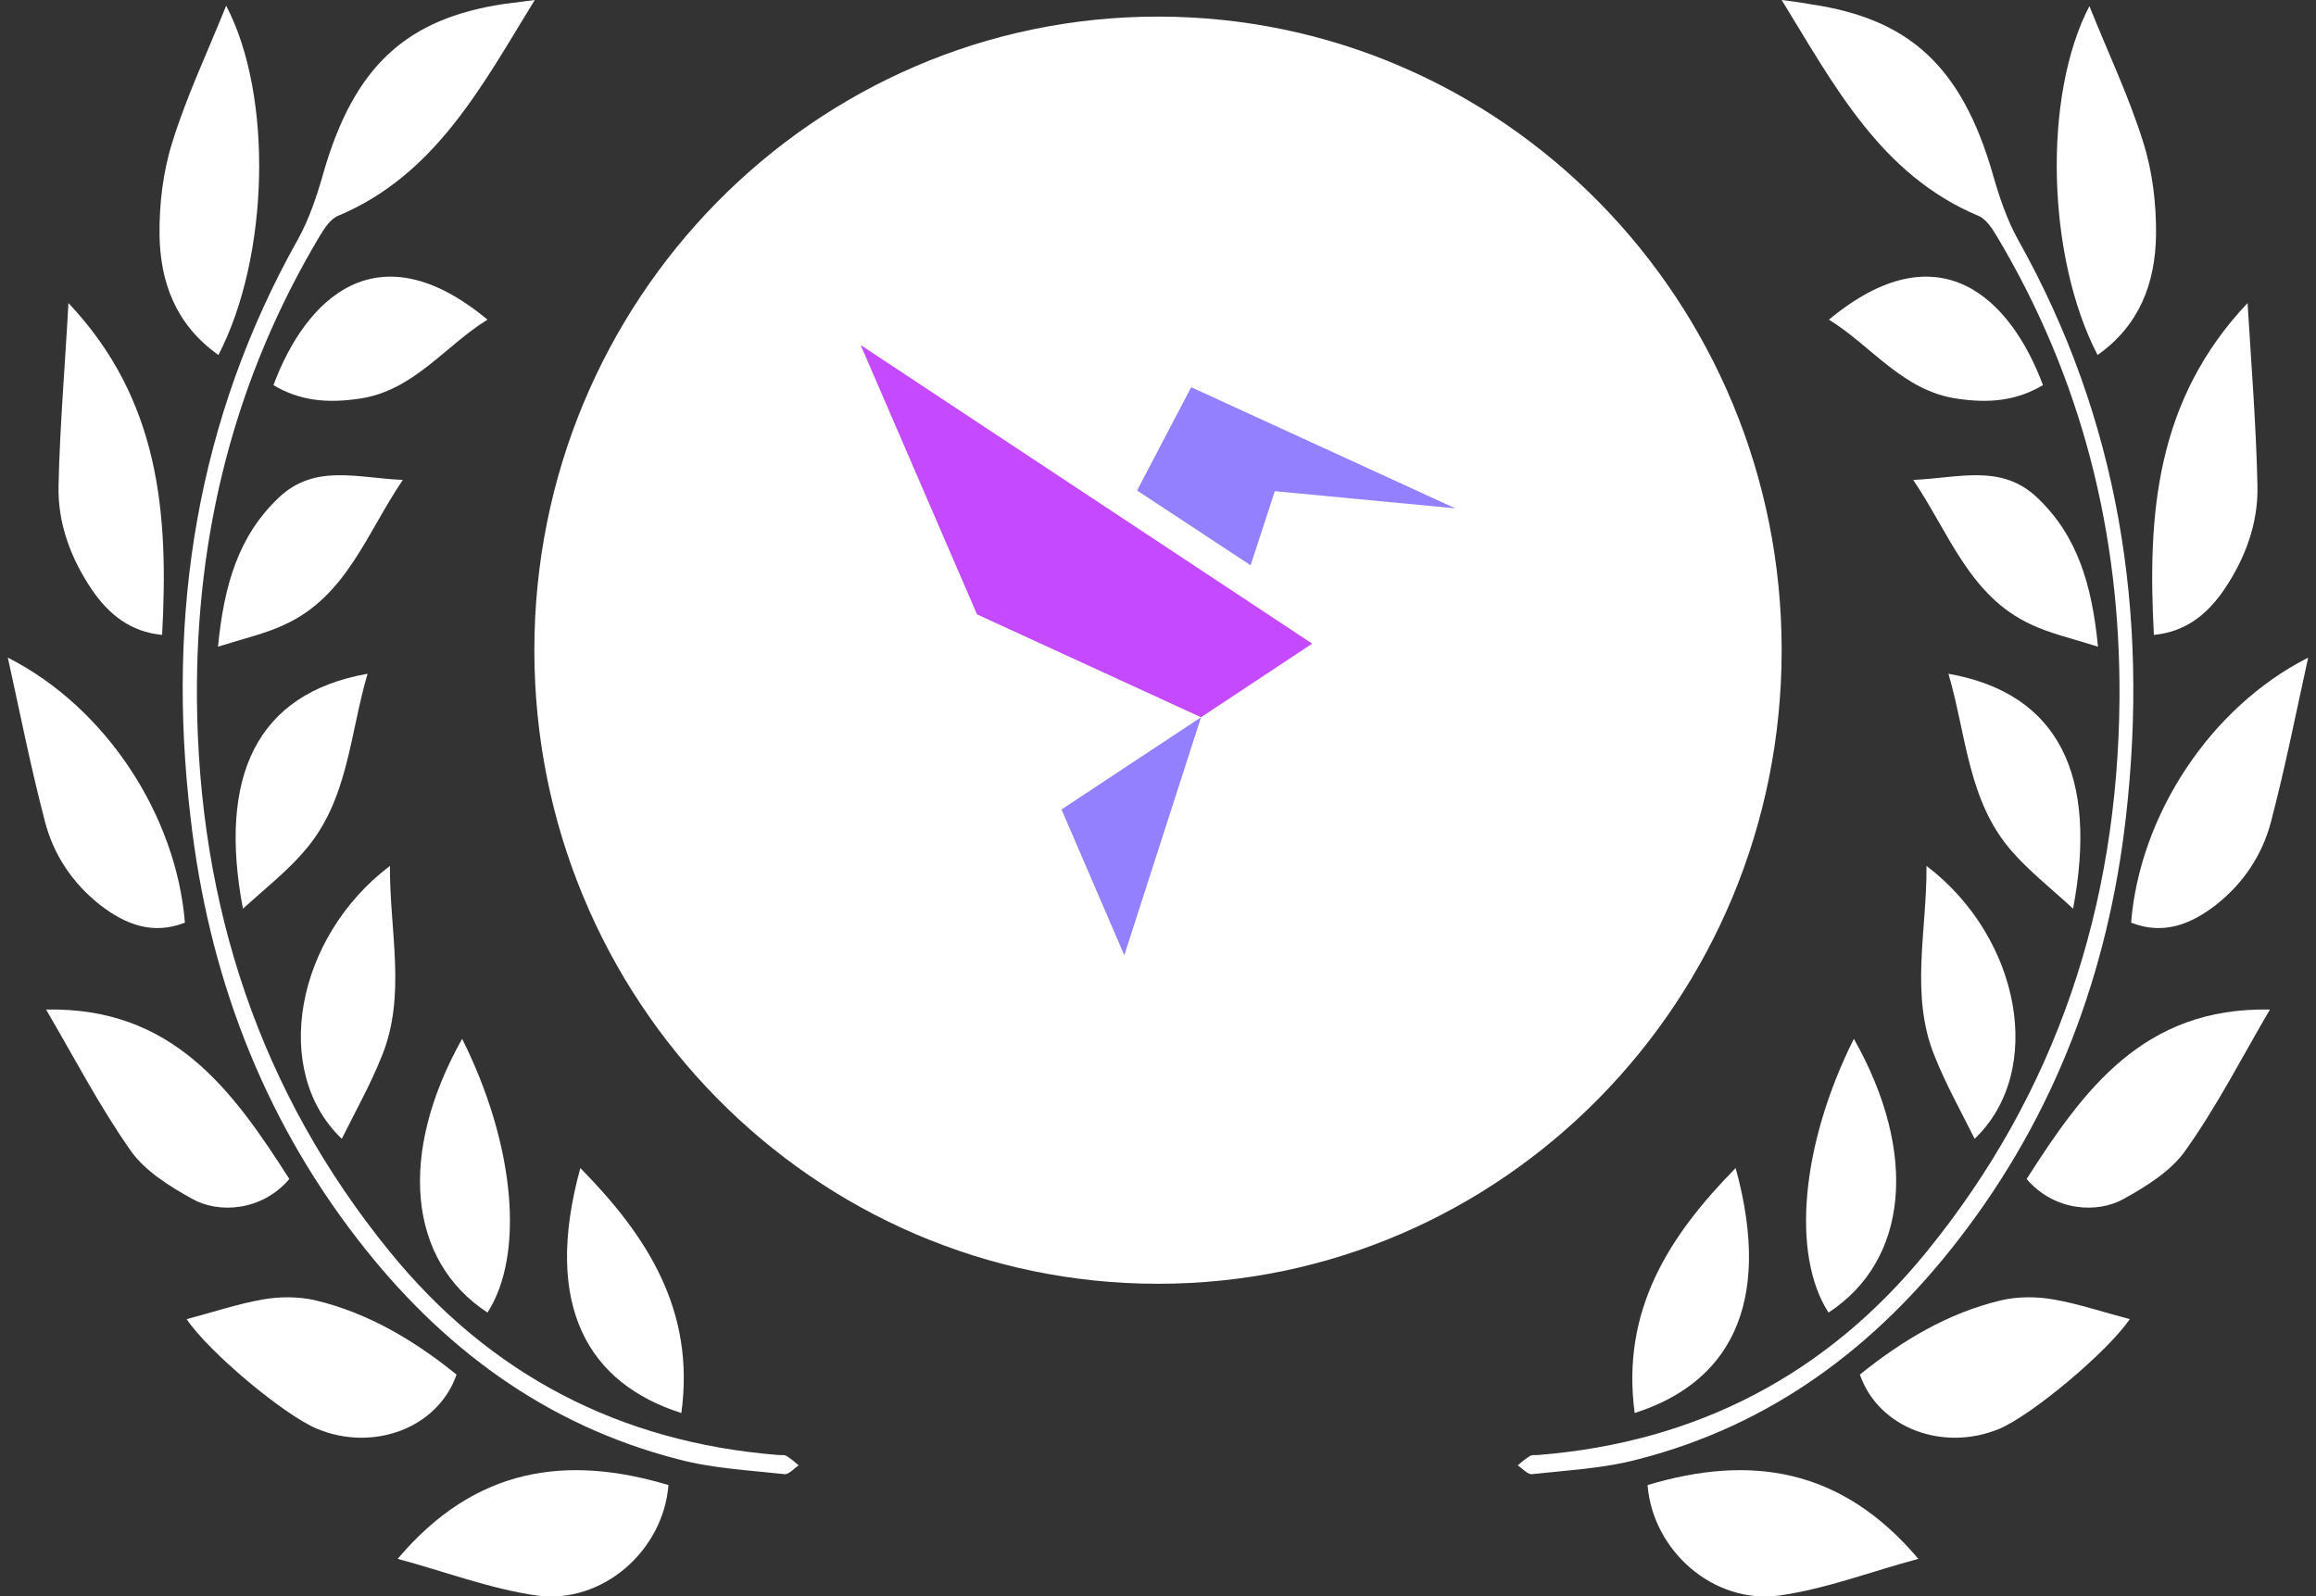 <svg width="148" height="102" viewBox="0 0 148 102" fill="none" xmlns="http://www.w3.org/2000/svg">
<rect x="0" y="0" width="148" height="102" fill="#333333" stroke="none"/>
<g clip-path="url(#clip0_3839_7040)">
<path d="M34.174 0C30.823 5.442 27.856 11.163 21.622 13.786C21.127 13.981 20.743 14.567 20.441 15.07C15.002 24.167 12.503 34.102 12.585 44.707C12.695 57.879 16.595 69.795 24.918 80.009C31.317 87.879 39.639 92.177 49.692 92.986C49.884 93.014 50.077 92.958 50.242 93.042C50.516 93.209 50.791 93.433 51.038 93.656C50.736 93.851 50.406 94.242 50.132 94.214C47.852 93.963 45.545 93.851 43.347 93.265C34.86 91.088 28.159 86.093 22.83 79.172C16.705 71.246 13.299 62.149 12.173 52.214C10.635 39.209 12.585 26.791 19.04 15.293C19.754 14.009 20.248 12.53 20.66 11.079C22.638 4.158 26.044 1.172 32.224 0.251C32.855 0.167 33.487 0.084 34.174 0Z" fill="white"/>
<path d="M25.412 99.628C30.356 93.767 36.206 92.958 42.716 94.912C42.386 99.098 38.514 102.53 34.311 101.972C31.345 101.553 28.433 100.437 25.412 99.628Z" fill="white"/>
<path d="M2.944 64.521C11.047 64.353 14.865 69.684 18.49 75.349C16.733 77.414 13.958 77.581 12.255 76.605C10.8 75.795 9.234 74.819 8.328 73.507C6.35 70.688 4.757 67.619 2.944 64.521Z" fill="white"/>
<path d="M0.5 42.028C6.817 45.237 11.267 52.158 11.816 58.967C9.756 59.777 7.998 59.079 6.378 57.823C4.62 56.428 3.411 54.614 2.862 52.465C1.956 49.005 1.269 45.516 0.5 42.028Z" fill="white"/>
<path d="M13.958 22.688C11.239 20.763 10.25 18.056 10.195 15.07C10.168 13.06 10.415 10.967 11.019 9.07C11.926 6.14 13.244 3.377 14.453 0.363C17.474 6.14 17.199 16.437 13.958 22.688Z" fill="white"/>
<path d="M11.926 84.307C13.629 83.86 15.194 83.33 16.787 83.051C17.886 82.856 19.095 82.856 20.166 83.107C23.544 83.916 26.483 85.674 29.175 87.851C27.994 91.256 23.874 92.819 20.248 91.311C18.133 90.418 13.354 86.428 11.926 84.307Z" fill="white"/>
<path d="M4.373 19.367C10.25 25.591 10.772 32.874 10.36 40.577C8.328 40.381 6.954 39.265 5.883 37.702C4.537 35.721 3.686 33.461 3.741 31.061C3.823 27.237 4.153 23.442 4.373 19.367Z" fill="white"/>
<path d="M24.918 55.34C24.89 59.526 25.989 63.6 24.396 67.507C23.682 69.293 22.748 70.968 21.841 72.781C17.309 68.456 18.875 59.916 24.918 55.34Z" fill="white"/>
<path d="M17.474 24.614C19.534 19.088 24.093 14.568 31.152 20.428C28.406 22.13 26.428 24.977 22.967 25.479C20.907 25.786 19.15 25.619 17.474 24.614Z" fill="white"/>
<path d="M29.532 66.391C32.91 73.144 33.542 80.177 31.152 83.888C26.071 80.567 25.412 73.73 29.532 66.391Z" fill="white"/>
<path d="M13.931 41.33C14.316 37.367 15.249 34.242 17.804 31.814C20.111 29.609 22.858 30.558 25.742 30.67C23.434 34.074 22.144 38.093 18.216 39.907C16.98 40.493 15.607 40.8 13.931 41.33Z" fill="white"/>
<path d="M15.524 58.075C13.931 49.647 16.376 44.316 23.489 43.06C22.336 46.968 22.253 51.209 19.424 54.419C18.353 55.675 17.035 56.707 15.524 58.075Z" fill="white"/>
<path d="M43.54 90.307C37.662 88.437 34.641 83.553 37.085 74.651C41.315 78.949 44.446 83.721 43.54 90.307Z" fill="white"/>
<path d="M113.854 0C117.205 5.442 120.171 11.163 126.406 13.786C126.9 13.981 127.285 14.567 127.587 15.07C133.025 24.167 135.525 34.102 135.442 44.707C135.332 57.879 131.432 69.795 123.11 80.009C116.71 87.879 108.388 92.177 98.335 92.986C98.143 93.014 97.951 92.958 97.786 93.042C97.511 93.209 97.237 93.433 96.989 93.656C97.291 93.851 97.621 94.242 97.896 94.214C100.175 93.963 102.483 93.851 104.68 93.265C113.167 91.088 119.869 86.093 125.197 79.172C131.322 71.246 134.728 62.149 135.854 52.214C137.337 39.209 135.415 26.819 128.96 15.321C128.246 14.037 127.752 12.558 127.34 11.107C125.335 4.186 121.956 1.2 115.749 0.279C115.145 0.167 114.513 0.084 113.854 0Z" fill="white"/>
<path d="M122.588 99.628C117.644 93.767 111.794 92.958 105.284 94.912C105.614 99.098 109.487 102.53 113.689 101.972C116.683 101.553 119.567 100.437 122.588 99.628Z" fill="white"/>
<path d="M145.055 64.521C136.953 64.353 133.135 69.684 129.509 75.349C131.267 77.414 134.041 77.581 135.744 76.605C137.2 75.795 138.765 74.819 139.672 73.507C141.677 70.688 143.242 67.619 145.055 64.521Z" fill="white"/>
<path d="M147.5 42.028C141.182 45.237 136.733 52.158 136.184 58.967C138.244 59.777 140.001 59.079 141.622 57.823C143.38 56.428 144.588 54.614 145.138 52.465C146.044 49.005 146.731 45.516 147.5 42.028Z" fill="white"/>
<path d="M134.041 22.688C136.733 20.791 137.722 18.084 137.777 15.07C137.804 13.06 137.557 10.967 136.953 9.07C136.046 6.167 134.728 3.405 133.519 0.391C130.525 6.139 130.8 16.437 134.041 22.688Z" fill="white"/>
<path d="M136.101 84.307C134.399 83.86 132.833 83.33 131.24 83.051C130.141 82.856 128.933 82.856 127.862 83.107C124.483 83.916 121.544 85.674 118.853 87.851C120.034 91.256 124.154 92.819 127.779 91.311C129.867 90.418 134.646 86.428 136.101 84.307Z" fill="white"/>
<path d="M143.627 19.367C137.75 25.591 137.228 32.874 137.64 40.577C139.672 40.381 141.045 39.265 142.117 37.702C143.463 35.721 144.314 33.461 144.259 31.061C144.177 27.237 143.875 23.442 143.627 19.367Z" fill="white"/>
<path d="M123.11 55.34C123.137 59.526 122.039 63.6 123.632 67.507C124.346 69.293 125.28 70.968 126.186 72.781C130.718 68.456 129.125 59.916 123.11 55.34Z" fill="white"/>
<path d="M130.553 24.614C128.493 19.088 123.934 14.568 116.875 20.428C119.622 22.13 121.599 24.977 125.06 25.479C127.12 25.786 128.85 25.619 130.553 24.614Z" fill="white"/>
<path d="M118.468 66.391C115.09 73.144 114.458 80.177 116.848 83.888C121.929 80.567 122.615 73.73 118.468 66.391Z" fill="white"/>
<path d="M134.069 41.33C133.684 37.367 132.75 34.242 130.196 31.814C127.889 29.609 125.142 30.558 122.258 30.67C124.565 34.074 125.856 38.093 129.784 39.907C131.02 40.493 132.393 40.8 134.069 41.33Z" fill="white"/>
<path d="M132.476 58.075C134.069 49.647 131.625 44.316 124.511 43.06C125.664 46.968 125.747 51.209 128.576 54.419C129.674 55.675 130.993 56.707 132.476 58.075Z" fill="white"/>
<path d="M104.46 90.307C110.338 88.437 113.359 83.553 110.915 74.651C106.685 78.949 103.581 83.721 104.46 90.307Z" fill="white"/>
<path d="M74 82.047C96.011 82.047 113.854 63.917 113.854 41.554C113.854 19.19 96.011 1.061 74 1.061C51.99 1.061 34.147 19.19 34.147 41.554C34.147 63.917 51.99 82.047 74 82.047Z" fill="white"/>
</g>
<path d="M55 22.053L83.853 41.134L76.75 45.84L62.434 39.264L55 22.053Z" fill="#C449FF"/>
<path d="M76.75 45.84L71.847 61.053L67.835 51.733L76.75 45.84Z" fill="#9280FF"/>
<path d="M72.663 31.348L79.919 36.127L81.466 31.391L93 32.489L76.12 24.748L72.663 31.348Z" fill="#9280FF"/>
<defs>
<clipPath id="clip0_3839_7040">
<rect width="147" height="102" fill="white" transform="translate(0.5)"/>
</clipPath>
</defs>
</svg>
